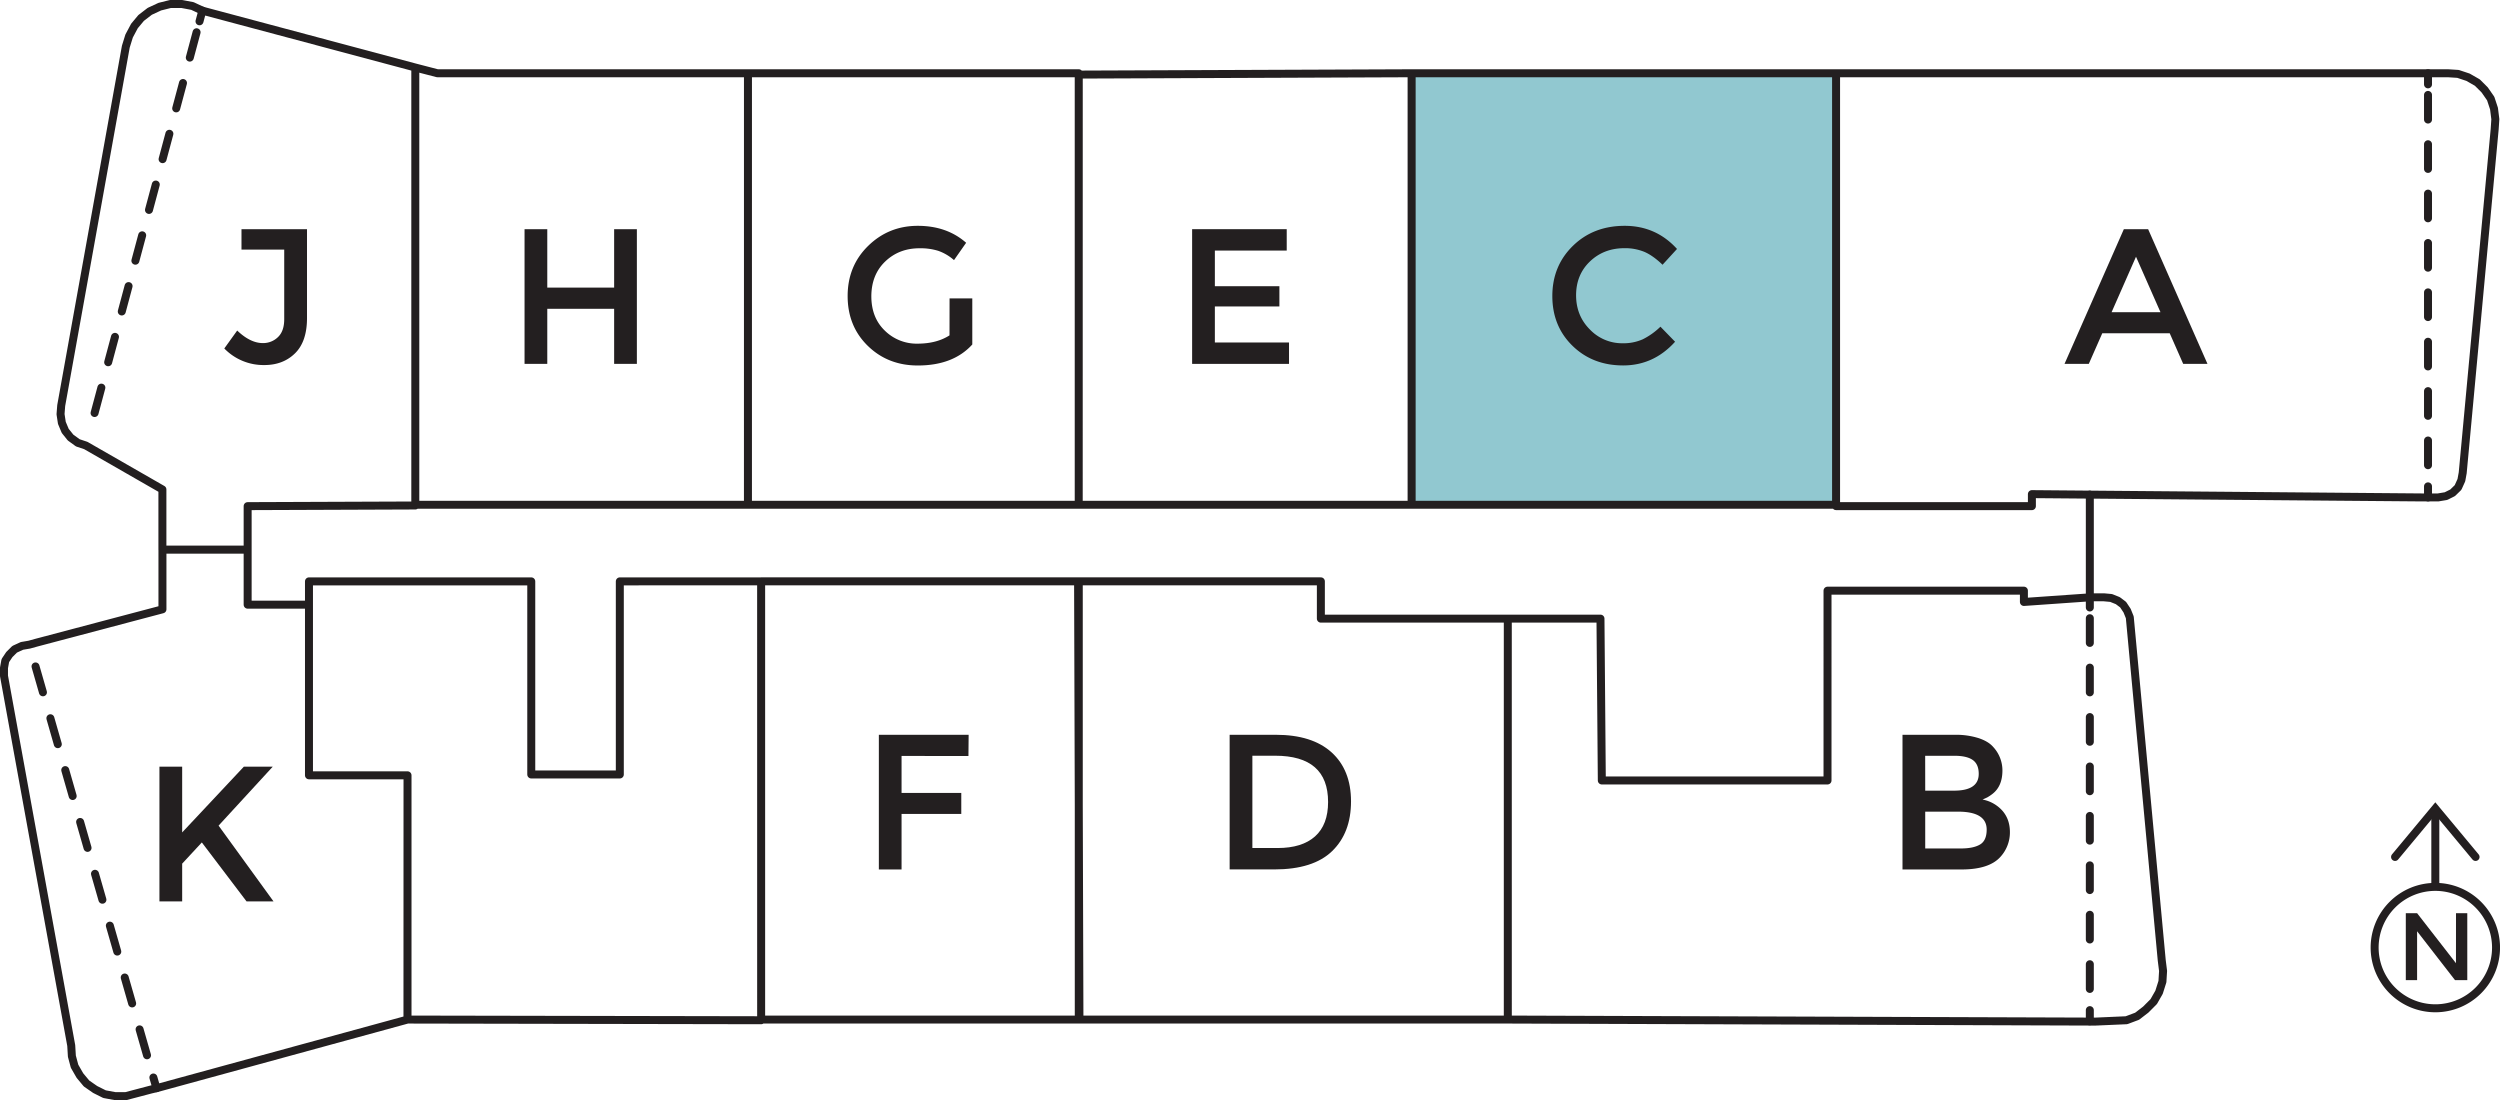<svg xmlns="http://www.w3.org/2000/svg" viewBox="0 0 1993.77 877.37"><defs><style>.cls-1{fill:#91c8d0;}.cls-2,.cls-4,.cls-5,.cls-6,.cls-7,.cls-8,.cls-9{fill:none;stroke:#231f20;stroke-width:6.37px;}.cls-2,.cls-4,.cls-5,.cls-6,.cls-7,.cls-8{stroke-linecap:round;}.cls-3{fill:#231f20;}.cls-4,.cls-5,.cls-6,.cls-7,.cls-8{stroke-linejoin:round;}.cls-5{stroke-dasharray:19.71 19.71;}.cls-6{stroke-dasharray:21.51 21.51;}.cls-7{stroke-dasharray:20.96 20.96;}.cls-8{stroke-dasharray:19.69 19.69;}</style></defs><g id="Layer_2" data-name="Layer 2"><g id="Layer_1-2" data-name="Layer 1"><rect class="cls-1" x="1126.38" y="59.12" width="338.48" height="344.14"/><path class="cls-2" d="M1942.19,804.12a48.41,48.41,0,1,0-48.4-48.41A48.42,48.42,0,0,0,1942.19,804.12Z"/><path class="cls-3" d="M1676.59,265.77l-10.76,24.43h-19.36l47.32-107.43h19.36l47.33,107.43h-19.36l-10.76-24.43ZM1723,249l-19.52-44.26L1684,249Z"/><path class="cls-3" d="M1026.17,182.77v17.06H968.86v28.43h51.47V244.4H968.86v28.74H1028V290.2H950.73V182.77Z"/><path class="cls-3" d="M757.28,238h18.13v36.73q-15.21,16.76-43.48,16.75-23.82,0-39.87-15.67T676,236.1q0-24,16.36-40t39.57-16q23.21,0,38.57,13.52l-9.68,13.83a37.85,37.85,0,0,0-12.68-7.45A48.11,48.11,0,0,0,733.31,198Q717,198,706,208.51T694.9,236.18q0,17.15,10.76,27.51a36.11,36.11,0,0,0,26,10.38q15.28,0,25.58-6.61Z"/><path class="cls-3" d="M418.33,290.2V182.77h18.13v46.57h53.32V182.77h18.13V290.2H489.78V246.25H436.46V290.2Z"/><path class="cls-3" d="M192.59,199.06V182.77h52.25v70.85q0,18.76-9.53,28.13t-24.43,9.38a43.54,43.54,0,0,1-32-13.22l10.29-14.3q10.46,10,20.44,10a16.82,16.82,0,0,0,12.06-4.76q5-4.75,5-14.29V199.06Z"/><path class="cls-3" d="M1564.26,693.41h-47V586H1559a60.3,60.3,0,0,1,18.82,2.62q7.92,2.61,11.76,7.07a27.5,27.5,0,0,1,7.37,18.75q0,12.6-8,18.75a35.73,35.73,0,0,1-4,2.69q-1.08.54-3.84,1.77a28.17,28.17,0,0,1,15.9,9q5.91,6.84,5.91,17a28.91,28.91,0,0,1-7.68,19.83Q1586.24,693.41,1564.26,693.41Zm-28.88-62.86h23q19.68,0,19.67-13.38,0-7.68-4.76-11.06t-14.75-3.38h-23.2Zm0,46.11h28.42q10,0,15.29-3.16c3.54-2.09,5.3-6.07,5.3-11.91q0-14.3-22.89-14.29h-26.12Z"/><path class="cls-3" d="M719,602.88v29.51h47.63v16.75H719v44.27H700.89V586H772.5l-.16,16.91Z"/><path class="cls-3" d="M127.15,611.45h18.13v52.41l49.17-52.41H217.5l-43.18,47,43.8,60.4H196.6l-35.64-47-15.68,16.91v30.12H127.15Z"/><line class="cls-4" x1="1666.65" y1="476.92" x2="1666.65" y2="394.47"/><line class="cls-4" x1="1666.65" y1="814.44" x2="1666.65" y2="805.59"/><line class="cls-5" x1="1666.65" y1="788.68" x2="1666.65" y2="492.93"/><path class="cls-4" d="M124.77,867.83l-2.45-8.51M1666.65,484.47v-8.85"/><line class="cls-6" x1="117.25" y1="841.6" x2="28.33" y2="531.48"/><line class="cls-7" x1="75.42" y1="329.39" x2="156.78" y2="25.73"/><path class="cls-4" d="M1936.36,396.72v-8.85M159.11,17l2.29-8.55"/><line class="cls-8" x1="1936.36" y1="371" x2="1936.36" y2="75.7"/><line class="cls-4" x1="1936.36" y1="67.28" x2="1936.36" y2="58.43"/><path class="cls-4" d="M1202.48,493.37h73.91l1.07,129.06h180V471.07h156.62v9l53.1-3.72h10.64l5.83.54,5.31,2.13,4.24,3.18,3.18,4.79,2.14,5.31L1724,765.83l1.07,8.5-.51,8.51-2.69,8.48-4.24,7.44-6.36,6.39-6.9,5.31-8.5,3.19-24.41,1.07h-5.33l-463.63-1.61ZM860.86,813.11h341.62V493.37H1053.4V463.63H859.78Zm-253.84,0H860.33V463.63H607Zm-282.07,0,282.07.54v-350H494.31v154H423.69v-154H246.41V618.32H325ZM56.81,833.82l.51,8.5,2.14,8,4.26,7.42L69,864.08l6.9,4.79,7.45,3.73,8.5,1.58h8.49l20.17-5.31,4.25-1L325,813.11V618.32H246.41V482.23H197.5v-43.9H129.55v47.61L29.2,512.49l-5.85,1.62-5.84,1-5.83,2.68-4.24,4.23-3.2,4.79-1.06,5.84v6.36Zm-8-510.36-.53,6.87,1.06,6.92L52,343.61l4.25,5.32,5.83,4.24,6.37,2.13,61.07,35.05v48H197.5v-34.7l133.71-.52V53.85L161.39,8.49l-7.94-3.7-8.51-1.61h-9l-8.5,2.13-8,3.72-6.9,5.31-5.31,6.38-4.26,8-2.63,8.49Zm547.67,79.1H331.21V53.85l17.62,4.57H596.51Zm263.81,0H596.5V58.42H860.32Zm0,0V59.48l265.47-1.06V402.56ZM1464.28,58.42H1125.8V402.56h338.48Zm488,0,8,.51,8,2.66,7.44,4.27,5.83,5.83,4.8,6.91,2.64,8,1.07,8.49-.54,8-25.49,274-1.07,5.84-2.64,5.85L1956,393l-5.31,2.65-6.34,1.06h-12.22l-311.68-2.64v9.57H1464.28V58.42Z"/><path class="cls-3" d="M1293.94,273.76a38,38,0,0,0,16.14-3.15,55.57,55.57,0,0,0,14.13-10.07l11.68,12q-17.06,18.9-41.41,18.9t-40.41-15.67Q1238,260.07,1238,236.1t16.37-40q16.36-16,41.33-16t41.72,18.44l-11.53,12.6q-7.68-7.37-14.52-10.29a40.59,40.59,0,0,0-16.05-2.92Q1279,198,1268,208.51t-11.06,26.9q0,16.36,11,27.36A35.55,35.55,0,0,0,1293.94,273.76Z"/><path class="cls-3" d="M1061.93,600q15.51,14.06,15.52,39.11t-15.06,39.66q-15.06,14.6-46.1,14.6H980.65V586h36.87Q1046.41,586,1061.93,600Zm-2.77,39.57q0-36.89-42.25-36.88H998.78v73.62h20.12q19.52,0,29.89-9.3T1059.16,639.61Z"/><polyline class="cls-2" points="1974.28 683.43 1942.18 644.82 1910.08 683.43"/><path class="cls-3" d="M1958.68,728.26h9v53.42h-9.78l-30.25-39v39h-9V728.26h9l31,39.89Z"/><line class="cls-9" x1="1942.19" y1="645.85" x2="1942.19" y2="707.3"/></g></g></svg>